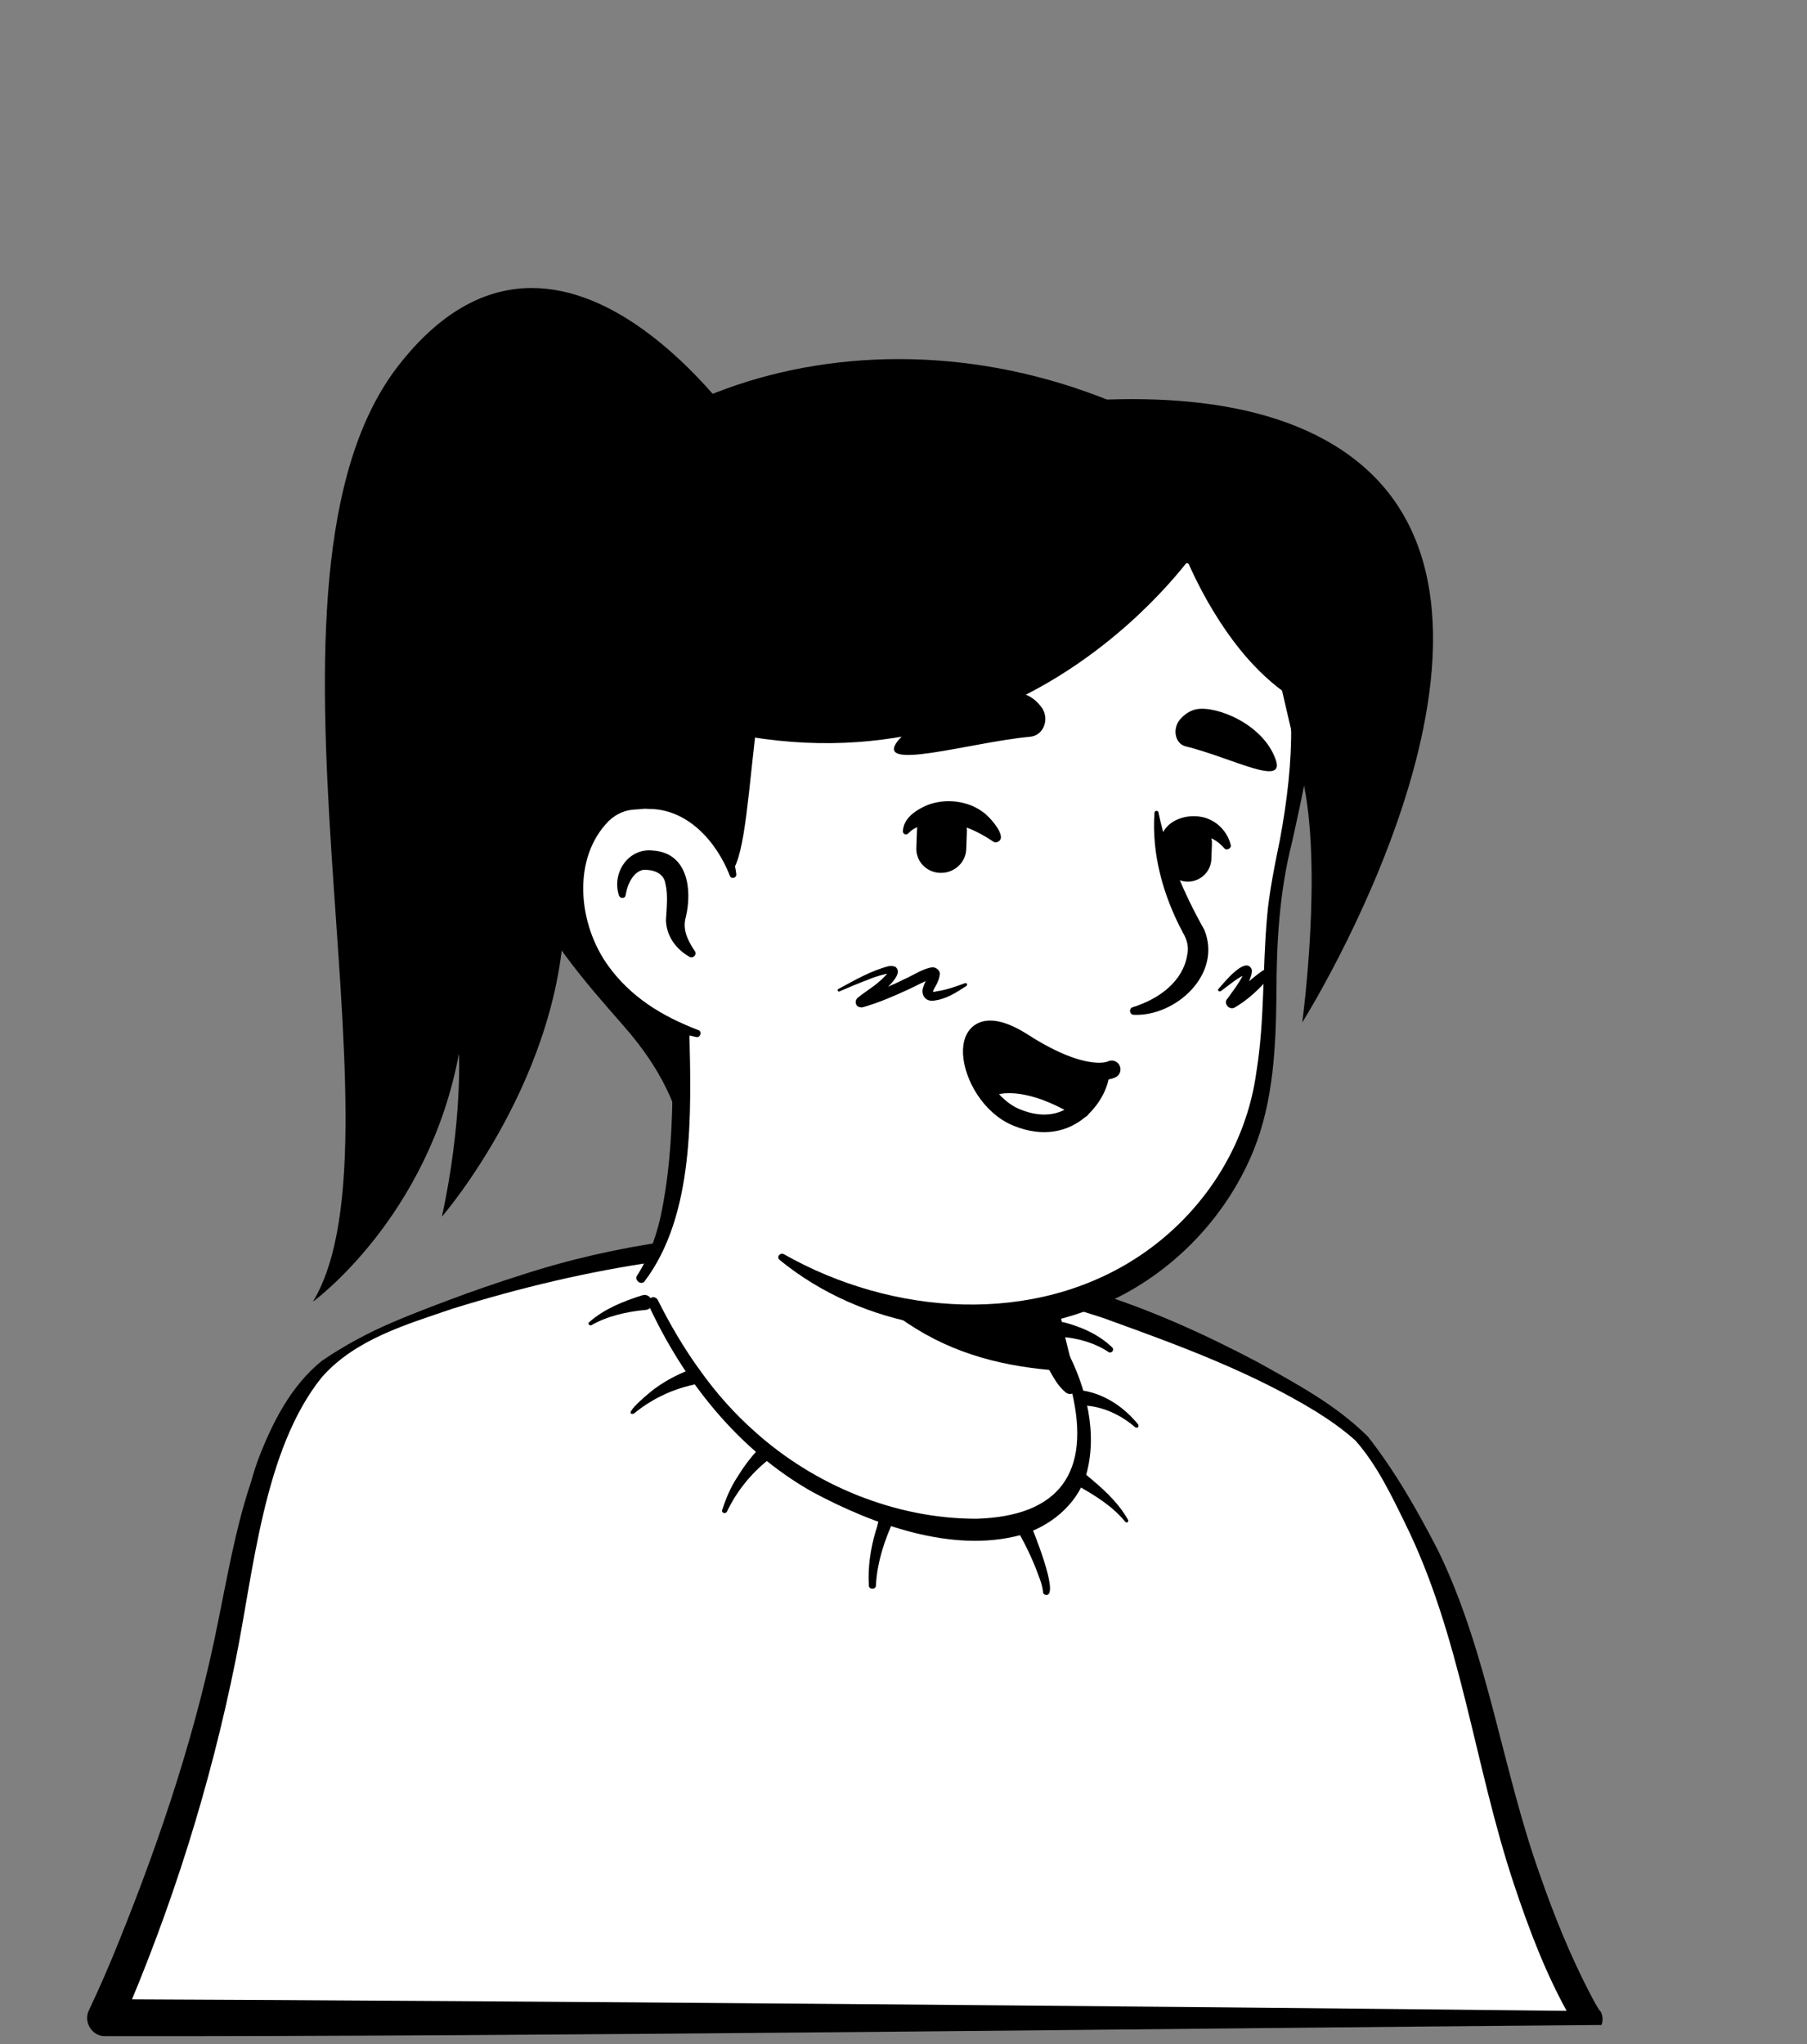 <svg width="84" height="95" viewBox="0 0 84 95" fill="none" xmlns="http://www.w3.org/2000/svg">
<rect x="0" y="0" width="84" height="95" fill="#808080" stroke="none"/>
<g clip-path="url(#clip0_159_2756)">
<path d="M64.762 76.875C64.571 77.011 64.353 77.148 64.162 77.284C63.944 77.42 63.753 77.557 63.535 77.666C63.344 77.775 63.181 77.884 62.99 77.993C62.963 78.02 62.935 78.02 62.908 78.047C62.281 78.429 61.627 78.783 60.973 79.111C60.782 79.22 60.564 79.329 60.373 79.41C60.373 79.41 60.346 79.438 60.318 79.438L59.664 79.765C59.228 79.983 58.764 80.174 58.328 80.365C58.11 80.474 57.865 80.555 57.647 80.637C57.429 80.719 57.183 80.828 56.965 80.91C56.747 80.992 56.502 81.101 56.284 81.182H56.256C56.038 81.264 55.793 81.346 55.575 81.428C55.084 81.591 54.566 81.755 54.075 81.918C53.912 81.973 53.721 82.028 53.557 82.082C53.039 82.246 52.522 82.382 52.004 82.491C51.813 82.546 51.622 82.573 51.404 82.627C50.913 82.736 50.395 82.845 49.904 82.954C49.795 82.982 49.714 82.982 49.605 83.009C49.441 83.036 49.25 83.064 49.087 83.091C48.841 83.118 48.623 83.172 48.378 83.2C48.269 83.227 48.16 83.227 48.051 83.254C47.914 83.281 47.751 83.309 47.587 83.309C47.151 83.363 46.688 83.418 46.251 83.472C46.115 83.5 45.952 83.5 45.815 83.527H45.788C45.597 83.554 45.406 83.554 45.215 83.581C45.025 83.609 44.834 83.609 44.643 83.609C44.534 83.609 44.398 83.636 44.289 83.636C44.071 83.636 43.88 83.663 43.689 83.663C43.416 83.663 43.171 83.691 42.898 83.691H41.535C30.031 83.527 19.699 78.647 12.311 70.905C12.311 70.905 12.311 70.878 12.284 70.878C11.466 70.142 12.175 66.216 15.473 63.735C19.617 60.6 29.54 58.637 29.54 58.637C29.54 58.637 33.384 58.01 47.642 60.982C55.984 62.727 62.336 65.262 65.88 72.132C66.616 73.549 67.352 75.73 64.762 76.875Z" fill="white"/>
<path d="M47.724 60.682C52.958 61.745 58.546 62.891 62.854 66.353C64.299 67.525 65.253 69.242 66.043 70.905C66.425 71.723 66.806 72.568 67.106 73.468C67.27 74.068 67.515 74.749 67.379 75.458C67.352 75.649 67.188 75.894 67.052 76.031C66.425 76.657 65.743 77.039 65.062 77.53C61.054 80.311 56.447 82.273 51.676 83.309C41.044 85.626 29.54 83.827 20.189 78.239C17.082 76.358 14.219 74.068 11.766 71.369C11.493 71.042 11.493 70.496 11.493 70.142C11.52 69.324 11.739 68.534 12.011 67.797C12.665 66.107 13.511 64.417 14.955 63.245C15.991 62.536 17.109 61.936 18.254 61.446C21.852 59.919 25.642 58.856 29.54 58.42C29.867 58.392 29.922 58.856 29.595 58.91C25.86 59.674 22.152 60.819 18.69 62.373C17.436 62.999 16.1 63.545 15.092 64.526C14.137 65.562 13.456 66.843 12.911 68.152C12.556 68.942 12.311 70.197 12.42 70.823C14.137 72.868 16.155 74.667 18.336 76.221C30.276 84.563 48.405 85.109 61.109 78.157C62.254 77.53 63.372 76.821 64.435 76.085C64.953 75.731 65.498 75.431 65.907 75.022C65.934 74.995 65.907 75.022 65.907 75.049C65.907 75.076 65.88 75.104 65.88 75.104C65.907 74.776 65.798 74.34 65.662 73.904C65.171 72.323 64.38 70.66 63.535 69.215C62.199 67.061 59.937 65.698 57.647 64.608C56.066 63.872 54.403 63.299 52.712 62.754C51.022 62.209 49.305 61.745 47.587 61.337C47.151 61.227 47.287 60.6 47.724 60.682Z" fill="black"/>
</g>
<g clip-path="url(#clip1_159_2756)">
<path d="M73.813 93.777H4.869C4.869 93.777 8.931 85.217 10.73 75.457C11.984 68.697 12.911 64.744 16.427 62.563C18.908 61.036 25.887 58.828 30.849 58.119C32.866 57.847 36.873 57.547 40.336 57.819C42.953 58.147 48.351 59.673 50.422 60.246C53.53 61.118 60.264 63.708 63.235 66.434C64.407 67.525 67.188 72.977 68.987 80.883C71.059 89.879 73.813 93.777 73.813 93.777Z" fill="white"/>
<path d="M74.439 94.104C53.912 94.268 25.124 94.65 4.896 94.622C4.296 94.65 3.86 93.968 4.132 93.423C4.623 92.387 5.086 91.324 5.523 90.233C7.485 85.381 9.148 80.392 10.157 75.267C10.975 71.259 11.629 66.788 14.655 63.763C15.5 62.917 16.536 62.263 17.599 61.772C19.753 60.791 21.961 59.973 24.197 59.264C28.695 57.792 33.466 57.165 38.209 57.247C40.581 57.247 42.98 57.629 45.297 58.174C46.306 58.365 47.723 58.801 48.705 59.074L49.55 59.319C49.713 59.401 49.768 59.728 49.85 59.891C49.904 60 49.959 60.028 50.041 60.055C50.177 60.082 50.395 59.891 50.531 59.946C53.285 60.764 55.929 61.963 58.464 63.299C60.264 64.308 62.117 65.289 63.589 66.761C64.871 68.397 65.907 70.224 66.861 72.077C69.178 76.848 69.832 82.246 71.604 87.18C72.258 89.061 73.022 90.942 73.949 92.714L74.14 93.069L74.249 93.259L74.303 93.341L74.33 93.396C74.494 93.505 74.549 93.914 74.439 94.104ZM73.185 93.45C73.049 93.614 73.076 93.968 73.185 94.104L73.158 94.05L73.104 93.941L72.995 93.75C71.877 91.787 71.086 89.688 70.377 87.562C68.524 82 67.924 76.057 65.307 70.769C64.653 69.433 63.998 68.07 63.017 66.952C62.444 66.434 61.817 65.998 61.163 65.589C58.219 63.79 54.92 62.563 51.676 61.391C51.404 61.282 50.722 61.064 50.449 60.982C50.231 60.927 50.15 60.9 50.095 60.627C50.041 60.409 49.986 60.137 49.741 60.246C49.604 60.3 49.359 60.627 49.195 60.6C48.65 60.464 47.205 60.082 46.66 59.946C44.561 59.401 42.489 58.719 40.363 58.31C33.82 57.738 27.277 58.883 21.034 60.818C18.881 61.554 16.509 62.236 14.955 64.008C12.256 67.361 11.793 73.004 10.948 77.175C9.775 82.982 8.003 88.625 5.632 94.104L4.868 92.905C24.606 92.987 53.176 93.232 73.185 93.45Z" fill="black"/>
<path d="M30.003 60.873C29.158 60.955 28.259 61.145 27.495 61.582C27.414 61.636 27.305 61.5 27.386 61.445C28.095 60.818 28.995 60.464 29.867 60.191C30.058 60.137 30.249 60.246 30.276 60.437C30.358 60.655 30.222 60.873 30.003 60.873ZM32.184 64.362C31.203 64.58 30.249 65.044 29.458 65.698C28.831 65.807 30.412 64.526 30.521 64.471C30.985 64.144 31.448 63.899 31.994 63.681C32.157 63.626 32.375 63.708 32.43 63.872C32.539 64.117 32.403 64.335 32.184 64.362ZM35.701 67.852C34.91 68.479 34.229 69.324 33.792 70.251C33.765 70.305 33.684 70.332 33.629 70.305C33.574 70.278 33.547 70.224 33.574 70.169C33.738 69.651 33.956 69.133 34.256 68.67C34.556 68.179 34.883 67.743 35.265 67.334C35.401 67.198 35.619 67.198 35.755 67.334C35.892 67.47 35.892 67.743 35.701 67.852ZM41.59 70.551C41.126 71.532 40.772 72.595 40.717 73.686C40.717 73.876 40.39 73.876 40.39 73.686C40.336 72.813 40.472 71.941 40.717 71.123C40.853 70.796 40.881 69.924 41.426 70.087C41.59 70.142 41.671 70.36 41.59 70.551ZM47.832 70.66C47.996 71.041 49.25 74.095 48.65 74.122C48.568 74.122 48.486 74.067 48.486 73.986C48.459 73.713 48.377 73.468 48.268 73.195C47.996 72.432 47.614 71.668 47.205 70.96C47.014 70.551 47.641 70.224 47.832 70.66ZM50.422 64.635C51.431 64.826 52.276 65.425 52.903 66.189C52.93 66.216 52.93 66.298 52.903 66.325C52.876 66.352 52.821 66.352 52.767 66.325C52.112 65.753 51.24 65.344 50.368 65.316C49.85 65.289 49.932 64.553 50.422 64.635ZM49.441 61.445C50.286 61.663 51.077 62.018 51.703 62.617C51.758 62.672 51.758 62.754 51.703 62.808C51.649 62.863 51.594 62.863 51.54 62.836C50.886 62.4 50.095 62.181 49.332 62.127C48.841 62.072 48.95 61.336 49.441 61.445ZM50.422 68.479C51.186 69.106 51.949 69.76 52.44 70.632C52.467 70.66 52.44 70.714 52.412 70.741C52.385 70.769 52.331 70.741 52.303 70.714C51.703 69.978 50.886 69.487 50.068 69.024C49.632 68.806 50.013 68.179 50.422 68.479Z" fill="black"/>
</g>
<path d="M50.286 67.933C49.713 70.741 46.006 72.432 39.763 69.896C33.275 67.279 30.467 61.036 29.758 59.183C33.602 51.986 30.93 46.997 30.93 46.997C39.79 46.233 47.532 56.593 47.532 56.593L48.732 61.718C48.841 62.154 49.059 62.536 49.386 62.808C49.959 63.817 50.64 66.134 50.286 67.933Z" fill="white"/>
<path d="M29.622 59.264C30.14 58.474 30.467 57.547 30.685 56.647C31.094 54.766 31.231 52.858 31.258 50.95V50.241C31.176 49.532 30.931 48.796 30.658 48.142C30.304 47.269 31.585 46.724 31.994 47.596C32.048 47.706 32.048 47.896 32.048 48.005C32.13 51.713 32.294 56.484 29.949 59.564C29.786 59.728 29.459 59.482 29.622 59.264ZM47.833 56.538C48.242 56.783 48.378 57.111 48.433 57.438C48.596 58.092 48.542 58.801 48.705 59.482C48.842 60.137 49.25 60.764 49.359 61.445C49.496 62.154 49.905 63.653 50.068 64.389C50.123 64.553 50.014 64.744 49.823 64.771C49.714 64.798 49.632 64.771 49.55 64.717C49.196 64.417 49.032 64.117 48.814 63.735C48.46 63.081 48.215 62.481 47.996 61.745C47.806 61.091 47.887 60.382 47.724 59.7C47.587 59.046 47.206 58.419 47.069 57.738C46.988 57.41 46.961 57.056 47.206 56.647C47.369 56.484 47.642 56.429 47.833 56.538Z" fill="black"/>
<path d="M49.795 63.735C44.588 63.462 40.335 61.827 36.191 54.439C39.681 57.52 43.797 58.692 48.132 59.237L48.704 61.745C48.813 62.181 49.468 63.462 49.795 63.735Z" fill="black"/>
<path d="M49.577 62.726C50.504 64.471 51.049 66.652 50.477 68.587C50.041 69.951 48.787 70.959 47.424 71.341C44.261 72.186 40.608 70.85 37.8 69.351C34.338 67.415 31.776 64.171 30.14 60.627C30.031 60.354 30.413 60.136 30.576 60.409C31.149 61.554 31.803 62.672 32.539 63.68C33.275 64.716 34.12 65.67 35.074 66.516C37.855 69.024 41.617 70.578 45.379 70.578C49.25 70.468 50.722 68.424 49.823 64.662C49.686 64.062 49.468 63.435 49.168 62.917C49.005 62.699 49.414 62.454 49.577 62.726Z" fill="black"/>
<path d="M60.128 29.985C60.618 32.275 60.864 34.129 59.528 40.236C58.219 46.315 60.755 52.449 54.321 58.037C49.986 61.799 42.408 62.508 36.356 58.392C34.311 57.001 33.766 50.513 32.157 48.032C31.476 46.996 31.067 48.659 29.513 46.942C27.359 44.597 24.77 39.881 26.051 31.539C28.123 18.018 38.837 16.436 46.77 17.936C54.73 19.435 58.819 23.961 60.128 29.985Z" fill="white"/>
<path d="M30.849 49.341C30.222 48.305 29.431 47.405 28.695 46.451C27.605 44.979 26.787 43.289 26.242 41.544C23.897 34.075 25.151 24.342 32.076 19.68C38.482 15.346 50.722 16.654 56.338 21.889C59.146 24.424 60.7 28.104 61.027 31.812C61.191 34.293 60.591 36.692 60.073 39.091C59.473 41.435 59.337 43.779 59.337 46.206C59.31 48.632 59.201 51.167 58.274 53.457C56.856 56.947 53.885 59.782 50.313 60.981C45.624 62.617 40.09 61.69 36.247 58.555C36.083 58.419 36.247 58.201 36.437 58.283C41.481 61.145 48.105 61.636 53.012 58.337C55.929 56.374 57.947 53.267 58.41 49.777C58.792 47.405 58.683 45.006 58.901 42.607C58.983 41.544 59.282 40.072 59.501 39.009C59.828 37.237 60.046 35.465 60.019 33.693C59.991 31.948 59.61 30.231 59.092 28.568C57.292 22.652 52.14 19.163 46.197 18.208C37.31 16.654 29.54 19.953 27.223 29.195C26.214 33.72 25.424 38.709 27.332 43.098C28.014 44.761 29.131 46.178 30.413 47.405L31.667 48.741C32.212 49.286 31.285 49.995 30.849 49.341Z" fill="black"/>
<path d="M34.065 40.672C34.065 40.672 33.22 36.583 29.24 37.074C25.805 37.51 24.606 45.743 32.402 48.033" fill="white"/>
<path d="M32.048 44.461C31.421 44.107 30.985 43.507 30.957 42.771C30.985 42.226 31.066 41.599 30.93 41.053C30.848 40.536 30.303 40.399 29.894 40.426C29.458 40.508 29.185 41.053 29.104 41.49C29.104 41.517 29.076 41.599 29.076 41.626C29.049 41.762 28.831 41.762 28.776 41.626C28.422 40.563 29.213 39.391 30.358 39.527C31.966 39.636 32.184 41.326 31.884 42.607C31.721 43.153 31.939 43.643 32.239 44.107L32.293 44.189C32.429 44.352 32.211 44.57 32.048 44.461ZM53.857 37.782C54.266 39.718 55.029 41.517 55.983 43.207C56.828 45.279 54.647 47.242 52.712 47.16C52.494 47.16 52.467 46.86 52.657 46.806C53.884 46.424 55.002 45.606 55.193 44.352C55.274 43.971 55.165 43.643 54.975 43.316C54.075 41.626 53.53 39.691 53.666 37.782C53.666 37.646 53.857 37.646 53.857 37.782Z" fill="black"/>
<path d="M33.929 40.699C33.302 39.091 31.939 37.564 30.112 37.592C29.949 37.564 29.676 37.619 29.512 37.619C29.049 37.646 28.667 37.81 28.313 38.137C26.568 39.882 26.868 42.962 28.286 44.898C28.776 45.579 29.403 46.179 30.112 46.669C30.821 47.16 31.612 47.542 32.457 47.869C32.648 47.924 32.566 48.223 32.375 48.196C30.548 47.815 28.804 46.915 27.604 45.416C25.75 43.18 25.369 39.445 27.577 37.264C28.068 36.828 28.749 36.501 29.431 36.501C29.649 36.501 29.976 36.447 30.194 36.501C31.339 36.556 32.429 37.128 33.138 38.028C33.765 38.791 34.12 39.718 34.229 40.645C34.229 40.808 33.983 40.863 33.929 40.699Z" fill="black"/>
<path d="M60.127 29.986C59.991 29.386 59.827 28.814 59.636 28.241C58.192 27.096 56.665 26.36 54.348 26.033C48.105 25.188 43.171 25.76 37.909 26.905C34.611 27.614 35.292 39.009 34.011 40.509C33.793 39.745 32.73 36.638 29.24 37.074C25.941 37.483 24.687 45.116 31.503 47.733C31.448 49.232 32.048 50.895 31.666 52.64C31.666 52.64 31.476 50.65 29.295 48.033C27.114 45.416 20.026 38.628 22.97 28.704C25.914 18.781 39.245 13.602 51.649 18.645C53.775 19.517 55.52 20.744 56.91 22.025C60.182 25.024 61.872 26.006 61.381 30.395C61.218 31.867 60.563 31.921 60.127 29.986Z" fill="black"/>
<path d="M55.793 25.297C55.793 25.297 47.751 37.619 32.757 33.802C32.757 33.802 29.84 26.469 36.192 23.661C42.544 20.853 54.239 22.843 55.793 25.297Z" fill="black"/>
<path d="M54.949 25.46C54.949 25.46 55.984 28.323 58.029 30.64C59.365 32.139 61.11 33.393 63.291 33.448C63.291 33.448 63.972 26.033 59.12 23.143C54.267 20.253 54.949 25.46 54.949 25.46ZM35.02 20.744C35.02 20.744 26.242 7.086 18.527 16.982C10.812 26.878 19.236 52.721 14.547 60.491C14.547 60.491 19.917 56.593 21.335 48.959C21.335 48.959 21.498 52.122 20.544 56.538C20.544 56.538 26.242 49.968 26.242 42.09C26.242 34.211 31.94 22.761 35.02 20.744Z" fill="black"/>
<path d="M60.536 36.119C61.518 40.29 60.536 47.514 60.536 47.514C60.536 47.514 72.531 28.459 62.826 21.234C54.648 15.128 37.01 21.343 37.01 21.343C37.01 21.343 53.557 17.363 56.801 24.969C59.746 31.839 58.219 26.032 59.146 30.122C59.228 30.53 60.4 35.547 60.536 36.119Z" fill="black"/>
<path d="M47.887 34.238C48.487 34.183 48.787 33.475 48.459 32.929C48.269 32.657 48.023 32.411 47.669 32.275C46.633 31.948 43.253 32.684 41.781 34.374C40.472 35.928 45.161 34.483 47.887 34.238ZM55.084 34.674C54.621 34.538 54.484 33.856 54.866 33.42C55.057 33.202 55.329 33.011 55.629 32.957C56.556 32.793 58.682 33.638 59.282 35.247C59.828 36.637 57.292 35.219 55.084 34.674ZM43.689 40.563C43.035 40.535 42.544 39.99 42.598 39.336L42.626 38.572C42.653 37.918 43.198 37.428 43.852 37.482C44.507 37.509 44.997 38.054 44.943 38.709L44.916 39.472C44.888 40.099 44.343 40.59 43.689 40.563ZM55.166 40.971C54.566 40.944 54.103 40.426 54.13 39.827L54.157 39.118C54.184 38.518 54.702 38.054 55.302 38.082C55.902 38.109 56.365 38.627 56.338 39.227L56.311 39.936C56.283 40.535 55.766 40.999 55.166 40.971Z" fill="black"/>
<path d="M46.142 39.091C45.243 38.491 44.261 38.082 43.171 38.3C42.816 38.355 42.462 38.464 42.244 38.709C42.162 38.818 41.971 38.791 41.971 38.627C41.998 38.082 42.462 37.728 42.898 37.51C43.743 37.074 44.915 37.155 45.679 37.728C45.951 37.891 46.878 38.9 46.388 39.118C46.279 39.173 46.224 39.145 46.142 39.091ZM53.939 39.227C53.939 38.082 55.356 37.673 56.229 38.082C56.719 38.3 57.074 38.736 57.21 39.255C57.265 39.418 57.019 39.554 56.91 39.418C56.447 38.873 55.656 38.6 55.029 38.927C54.838 39.036 54.811 39.118 54.757 39.227C54.757 39.772 53.966 39.745 53.939 39.227Z" fill="black"/>
<path d="M51.158 49.777C51.186 50.213 50.859 50.977 50.259 51.522C47.178 49.641 45.788 50.622 45.788 50.622C44.697 48.959 44.943 46.697 47.587 48.414C49.414 49.614 50.559 49.804 51.158 49.777Z" fill="black"/>
<path d="M50.232 51.549C49.577 52.121 48.596 52.476 47.26 51.931C46.633 51.685 46.142 51.194 45.761 50.649C45.788 50.649 47.151 49.668 50.232 51.549Z" fill="white"/>
<path d="M51.677 49.695C51.677 49.695 50.532 50.322 47.588 48.441C44.071 46.178 44.78 50.922 47.261 51.931C49.85 52.994 51.186 50.676 51.159 49.804" stroke="black" stroke-width="0.818" stroke-miterlimit="10" stroke-linecap="round" stroke-linejoin="round"/>
<path d="M45.789 50.649C45.789 50.649 47.179 49.668 50.259 51.549" stroke="black" stroke-width="0.818" stroke-miterlimit="10" stroke-linecap="round" stroke-linejoin="round"/>
<path d="M38.973 45.96C39.736 45.551 40.472 45.115 41.317 44.897C41.399 44.897 41.453 44.87 41.617 44.925C42.189 45.361 40.526 46.451 40.227 46.724C40.308 46.615 40.281 46.424 40.145 46.369C40.118 46.369 40.118 46.342 40.09 46.342H40.036C40.717 46.097 41.399 45.824 42.053 45.497C42.435 45.333 42.953 44.979 43.362 44.952C43.525 44.952 43.716 45.115 43.689 45.279C43.661 45.497 43.607 45.579 43.553 45.715C43.498 45.824 43.389 45.988 43.362 46.097C43.362 46.124 43.334 46.069 43.334 46.069C43.334 46.097 43.498 46.097 43.525 46.069C43.961 46.015 44.425 45.851 44.861 45.688C44.943 45.66 44.997 45.77 44.916 45.824C44.452 46.124 43.961 46.451 43.362 46.506C42.98 46.533 42.789 46.178 42.925 45.851C42.98 45.661 43.116 45.443 43.171 45.279C43.171 45.333 43.225 45.415 43.28 45.443C43.334 45.47 43.362 45.443 43.334 45.47C43.062 45.551 42.517 45.851 42.271 45.96C41.562 46.288 40.881 46.587 40.118 46.806C40.063 46.806 40.063 46.833 39.981 46.806C39.763 46.778 39.709 46.506 39.872 46.369C40.199 46.097 40.581 45.879 40.881 45.606C41.044 45.47 41.235 45.279 41.344 45.115C41.344 45.143 41.372 45.197 41.399 45.224C41.154 45.252 40.663 45.388 40.363 45.524C39.927 45.688 39.463 45.879 39.027 46.069C38.973 46.124 38.891 45.988 38.973 45.96ZM56.638 45.96C56.883 45.688 57.919 44.379 58.192 45.061V45.197C58.083 45.742 57.728 46.206 57.456 46.669C57.51 46.533 57.401 46.342 57.265 46.315H57.156C57.129 46.315 57.156 46.315 57.183 46.288C57.728 45.933 58.137 45.497 58.683 45.115C58.792 45.061 58.928 44.979 59.064 45.061C59.2 45.17 59.173 45.333 59.119 45.443C59.064 45.579 59.01 45.688 58.955 45.824C58.928 45.851 58.901 45.879 58.846 45.851C58.819 45.851 58.819 45.824 58.819 45.797V45.333C58.792 45.279 58.819 45.306 58.819 45.333C58.819 45.361 58.873 45.415 58.928 45.415H59.01C58.546 45.96 58.001 46.478 57.374 46.833C57.183 46.915 56.965 46.751 56.992 46.533C56.992 46.506 57.02 46.451 57.047 46.424C57.238 46.151 57.456 45.879 57.619 45.606C57.701 45.47 57.81 45.279 57.837 45.143C57.837 45.197 57.947 45.279 57.974 45.252C57.538 45.415 57.156 45.77 56.774 46.042C56.665 46.124 56.583 46.015 56.638 45.96Z" fill="black"/>
<defs>
<clipPath id="clip0_159_2756">
<rect width="83.42" height="83.42" fill="white" transform="translate(0.398 0.979)"/>
</clipPath>
<clipPath id="clip1_159_2756">
<rect width="83.42" height="93.779" fill="white" transform="translate(0.398 0.979)"/>
</clipPath>
</defs>
</svg>
